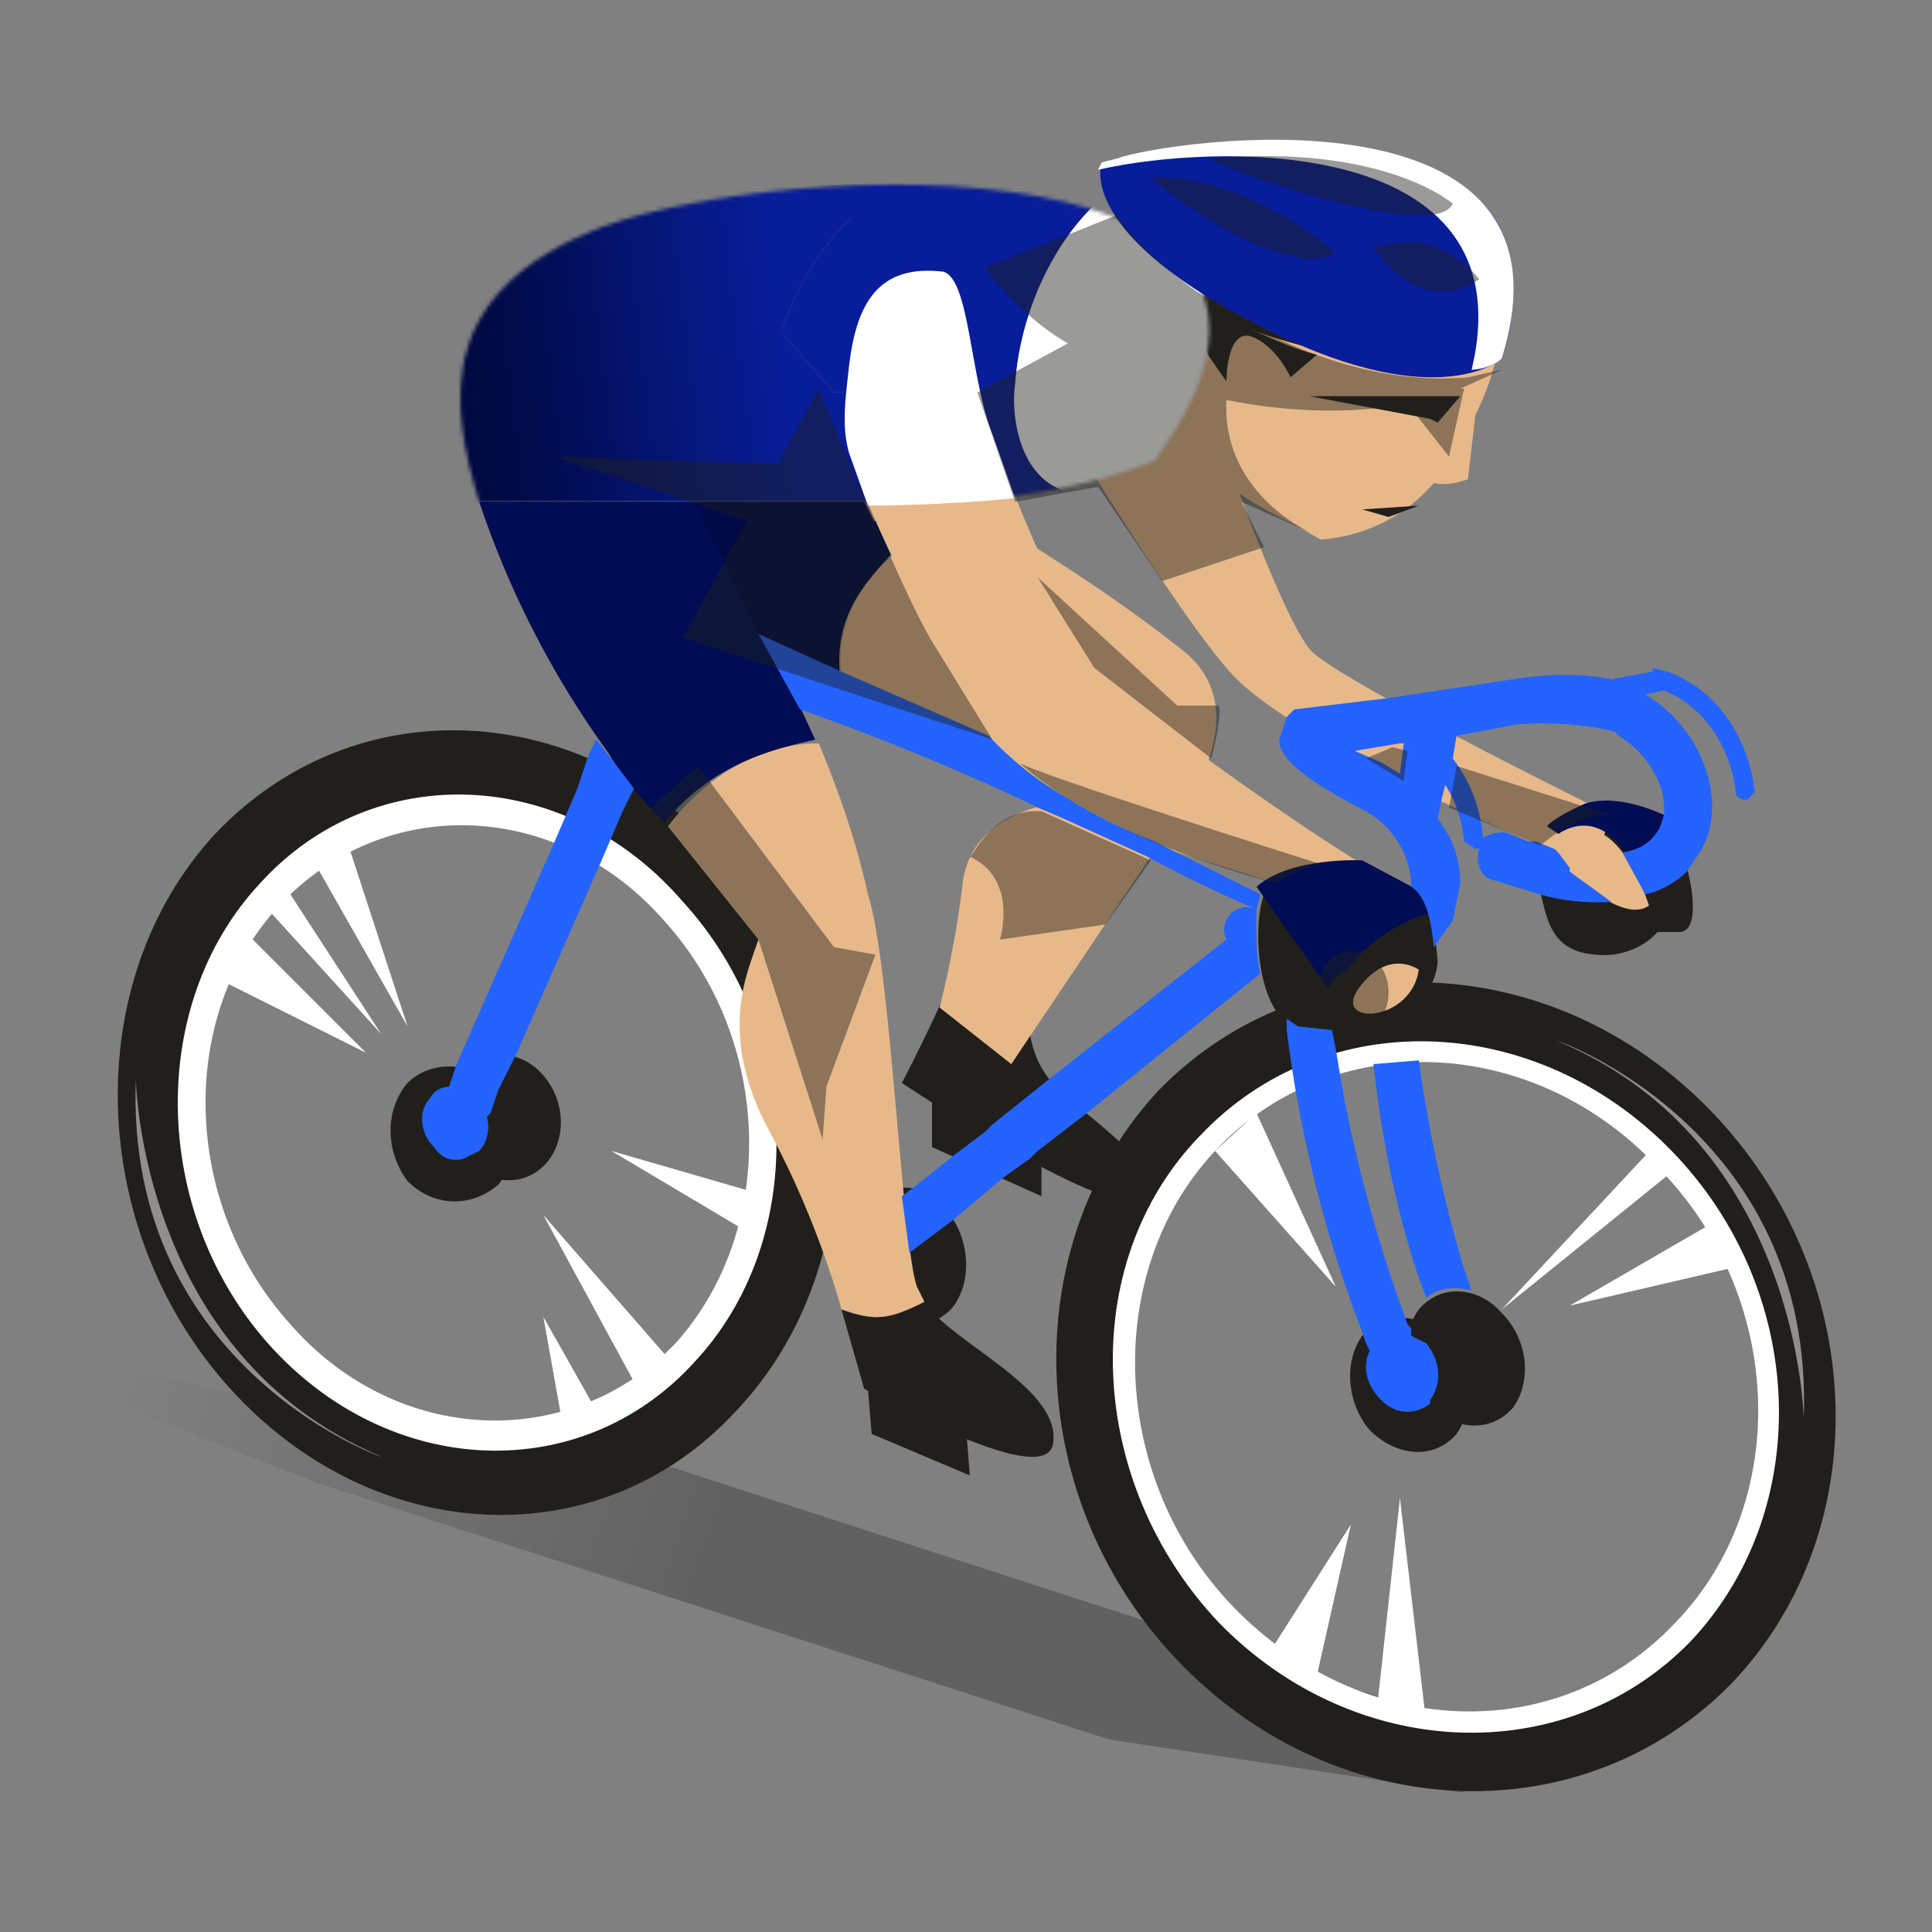 <svg xmlns="http://www.w3.org/2000/svg" xmlns:xlink="http://www.w3.org/1999/xlink" fill="none" viewBox="0 0 512 512" width="512" height="512"><rect x="0" y="0" width="512" height="512" fill="#808080" stroke="none"/><defs><linearGradient id="cycling_paint0_linear_158_11" x1="35.5" x2="189.53" y1="360" y2="413.4" gradientUnits="userSpaceOnUse"><stop stop-opacity="0"/><stop offset="1" stop-opacity="0.35"/></linearGradient><linearGradient id="tour-de-france-2022_paint1_linear_802_20211" x1="128.5" x2="206" y1="96.5" y2="87" gradientUnits="userSpaceOnUse"><stop stop-color="#000942"/><stop offset="1" stop-color="#081D99"/></linearGradient></defs><g id="cycling_background"><path id="cycling_dropshadow" fill="url(#cycling_paint0_linear_158_11)" d="M0 353v7l84 33 210 68 93 14 35-7-262-85-104-15-56-15z" opacity="0.7"/><path id="cycling_Vector" fill="#211F1B" d="M445 247h-9c-16-3-45-22-18-31 7-2 17-3 23 1 5 4 12 30 4 30z"/><path id="cycling_Vector_2" fill="white" d="M67 362c-35-39-36-99-3-134s88-33 122 5c35 39 36 99 3 134s-88 33-122-5zm10-11c28 32 74 34 102 5 27-30 26-80-3-112-28-32-74-34-102-4-27 29-26 79 3 111z"/><path id="cycling_Vector_3" fill="white" d="M318 436c-40-40-42-104-6-142s98-36 137 5c39 40 41 104 5 142s-97 36-136-5zm9-10c34 35 86 37 117 4 31-32 29-87-5-121-33-35-86-37-117-4-30 32-28 87 5 121z"/><path id="cycling_Vector_4" fill="#211F1B" d="M440 239l2 2c-1 8-11 13-19 12-15-1-13-14-17-25"/><path id="cycling_Vector_5" fill="#211F1B" d="M231 380l26 11-1-13-26-10 1 12z"/><path id="cycling_Vector_6" fill="#211F1B" d="M247 304l29 13v-12l-29-13v12z"/><path id="cycling_Vector_7" fill="#211F1B" d="M273 258s-4 20 7 30c10 10 29 21 22 29-6 8-63-30-63-30s17-32 21-50"/><path id="cycling_l-leg" d="M258 135c25 15 41 26 55 37 21 16 0 43 0 43l-45 67-19-15s4-15 6-32c2-23 32-23 32-23s-50-25-65-30c-5-19 13-39 36-47z" style="fill:#E7B98A"/><path id="cycling_l-arm" d="M427 216s-69-34-79-43c-9-8-33-80-33-80l-39 10s32 54 49 74c17 21 97 53 97 53" style="fill:#E7B98A"/><path id="cycling_Vector_8" fill="#211F1B" d="M313 441c-42-43-44-111-6-152 39-40 104-38 146 5s45 111 6 152c-39 40-104 38-146-5zm10-11c36 37 92 39 125 5 33-35 31-93-5-130s-92-39-125-4c-33 34-30 92 5 129z"/><path id="cycling_Vector_9" fill="#211F1B" d="M363 379c-6-7-7-18-2-25 6-7 16-6 23 1 6 7 7 18 2 25-6 7-16 6-23-1z"/><path id="cycling_Vector_10" fill="#211F1B" d="M378 372c-6-7-7-18-2-25 6-7 16-6 22 1 7 7 8 18 3 25-6 7-16 6-23-1z"/><path id="cycling_Vector_11" fill="#211F1B" d="M230 345c-6-7-6-19 0-26 6-6 15-6 21 2 6 7 7 19 1 26-6 6-16 6-22-2z"/><path id="cycling_Vector_12" fill="#211F1B" d="M108 313c-6-8-6-19 0-26 6-6 17-6 23 1 7 8 7 19 1 26-7 6-17 6-24-1z"/><path id="cycling_Vector_13" fill="#211F1B" d="M123 307c-6-6-6-17 0-23s15-6 21 1 6 17 1 23c-6 7-16 6-22-1z"/><path id="cycling_Vector_14" fill="#211F1B" d="M61 368c-38-42-40-108-4-147 37-39 97-36 135 6s40 108 3 147c-36 39-96 36-134-6zm10-12c32 36 83 38 113 5 30-32 29-87-3-122-31-36-82-38-112-5-30 32-29 87 2 122z"/><path id="cycling_Vector_15" fill="#211F1B" d="M356 232c10 6 23-7 25 23-2 19-31 23-40 16-8-6-9-26-6-34l21-5z"/><path id="cycling_Vector_16" fill="#211F1B" d="M245 345c7 11 37 23 34 38-3 12-50-15-50-15l-6-21c8 3 12 3 22-2z"/><path id="cycling_r-leg" d="M201 249l-24-30c10-13 24-22 40-22 5 12 10 26 13 40 6 18 9 93 13 104l2 4c-10 5-13 5-22 2 0 0-6-23-19-47-14-26-6-42-3-51z" style="fill:#E7B98A"/><path id="cycling_Vector_17" fill="#211F1B" d="M394 92s-7 48-42 49c-1 1-52-26-49-56s80-56 91 7z"/><path id="cycling_l-hand" d="M437 240s-7-23-19-20c-11 2-2 11-2 11s14 14 21 9z" style="fill:#E7B98A"/><path id="cycling_r-hand" d="M376 257s-8-6-16 5c-7 10 14 9 16-5z" style="fill:#E7B98A"/><path id="cycling_r-arm" d="M230 134s3-5 15-12c7-3 20-1 20-1s18 50 33 63c11 10 45 34 63 45-13-1-14 1-23 5l-32-10c-38-15-51-38-51-38l-25-52z" style="fill:#E7B98A"/><path id="cycling_Vector_18" fill="#211F1B" d="M347 105l27 5-4 4-23-9z"/><path id="cycling_face" fill-rule="evenodd" d="M278 119l32 7s5-10 6-8c5 10 19 17 27 21l7 4c13-1 23-7 30-15 4 1 9-1 9-1l2-17c5-10 6-18 6-18-37 13-85-13-85-13s-17 0-26 12-8 28-8 28z" clip-rule="evenodd" style="fill:#E7B98A"/><path id="cycling_Vector_19" fill="#211F1B" d="M381 112l-2-1-32-6h40"/><path id="cycling_Vector_20" fill="#211F1B" d="M376 134l-15 1 7 2 8-3z"/><path id="cycling_Vector_21" fill="#211F1B" d="M349 94l-7 6s-4-9-11-11c-6-1-6 12-6 12s-14-19-14-25c-1 0 25 15 38 18z"/><path id="cycling_Vector_22" fill="white" d="M440 302l-42 45 47-38"/><path id="cycling_Vector_23" fill="white" d="M454 324l-38 22 43-10"/><path id="cycling_Vector_24" fill="white" d="M378 457l-7-60-6 55"/><path id="cycling_Vector_25" fill="white" d="M349 444l9-40-21 33"/><path id="cycling_Vector_26" fill="white" d="M322 305l32 36-21-46"/><path id="cycling_Vector_27" fill="white" d="M92 223l16 49-25-44"/><path id="cycling_Vector_28" fill="white" d="M75 234l26 40-30-33"/><path id="cycling_Vector_29" fill="white" d="M66 248l31 31-38-19"/><path id="cycling_Vector_30" fill="white" d="M178 361l-34-39 25 46"/><path id="cycling_Vector_31" fill="white" d="M157 372l-13-23 5 28"/><path id="cycling_Vector_32" fill="white" d="M199 327l-37-22 38 11"/><path id="cycling_Vector_33" fill="white" d="M478 376s-1-73-65-100c-2-1 68 23 65 100z" opacity="0.5"/><path id="cycling_Vector_34" fill="white" d="M36 286s1 73 65 100c2 1-68-23-65-100z" opacity="0.5"/></g><g id="tour-de-france-2022_4331"><g id="tour-de-france-2022_4098"><g id="tour-de-france-2022_shirt_design_14"><mask id="tour-de-france-2022_mask13_802_20211" style="mask-type:alpha" width="200" height="87" x="121" y="48" maskUnits="userSpaceOnUse"><g id="tour-de-france-2022_shirt_14"><path id="tour-de-france-2022_shirt_base_17" fill="white" d="M160 60c49-18 209-24 146 62 0 0-24 11-61 11 3 1-4-1 0 0H127c-8-26-12-56 33-73z"/></g></mask><g mask="url(#tour-de-france-2022_mask13_802_20211)"><g id="tour-de-france-2022_Group_114"><g id="tour-de-france-2022_Group_115"><g id="tour-de-france-2022_Group_116"><g id="tour-de-france-2022_Group_117"><g id="tour-de-france-2022_Group_118"><path id="tour-de-france-2022_Vector_310" fill="#081D99" d="M325 53l-4-5-50 2c-8-2-16-2-23-2h-2l-100 4c4 0 10 0 16 9l163-8z"/><path id="tour-de-france-2022_Vector_311" fill="#2463FF" d="M301 46h-7 7zm-34 1h2-8 6zm15-1zm15-1h2-9l-4 1 11-1zm6 1h5-18 2c0 2 13 1 13 0h-2zm7-2c4 0 8 1 11 3l-50 3-23-3h-2l64-3zm69-3z"/><path id="tour-de-france-2022_Vector_312" fill="#2463FF" d="M394 49l-4-5c-3-2-7-3-11-3l-69 3a16 16 0 0115 9l69-4z"/></g></g></g><g id="tour-de-france-2022_Group_119"><g id="tour-de-france-2022_Group_120"><g id="tour-de-france-2022_Group_121"><path id="tour-de-france-2022_Vector_313" fill="url(#tour-de-france-2022_paint1_linear_802_20211)" d="M246 48c-16 1-31 17-39 40l14 16 35-2h13c-1 25 12 28 17 29l-93 4-46 2-24 2c-29-4-20-58 6-79 9-7 15-7 17-8l100-4z"/><path id="tour-de-france-2022_Vector_314" fill="#081D99" d="M310 44l-64 4c-16 1-31 17-39 40l14 16 35-2h13c2-29 21-56 41-58z"/><path id="tour-de-france-2022_Vector_315" fill="white" d="M379 41c-20 2-39 29-41 57 0 25 12 29 18 29l-70 4c-17-2-18-23-17-29 2-29 21-56 41-58l69-3z"/></g></g></g></g></g></g></g><g id="tour-de-france-2022_cycling_512x512_17"><g id="tour-de-france-2022_sleve_33"><g id="tour-de-france-2022_sleve_34"><path id="tour-de-france-2022_sleve_base_17" fill="white" d="M225 120l5 14s20 0 39-2l-6-17c-6-15-6-41-13-43-17-2-23 8-25 25-1 9-2 16 0 23z"/></g></g><g id="tour-de-france-2022_gloves_17"><path id="tour-de-france-2022_Vector_316" fill="#000C54" d="M441 216s-12-6-21-3c-9 4-10 6-10 6l3 2s9-7 17 4c-1 1 9 1 11-9z"/><path id="tour-de-france-2022_Vector_317" fill="#000C54" d="M352 262l-19-27c9-8 28-7 28-7l15 8 3 6c-8 2-17 8-22 15-4 2-5 5-5 5z"/></g><g id="tour-de-france-2022_trousers_17"><path id="tour-de-france-2022_trousers_base_17" fill="#000C54" d="M193 133h36l7 14c-10 9-16 21-13 35l-19-11 12 25c-16 1-30 10-40 22a247 247 0 01-49-85h66z"/><g id="tour-de-france-2022_wide_border_31"><path id="tour-de-france-2022_Vector_318" fill="#000C54" d="M213 177l10 5c-3-18 6-27 13-35l-4-9s-15 6-19 39z"/><path id="tour-de-france-2022_Vector_319" fill="#000C54" d="M205 172l11 24c-8 2-26 5-40 22-5-5-12-13-15-19 23-26 44-27 44-27z"/></g></g><g id="tour-de-france-2022_helmet_17"><path id="tour-de-france-2022_helmet_base_17" fill="#081D99" d="M398 95s10-27-6-42c-14-14-54-22-100-10 0 0-8 19 45 45 45 22 61 7 61 7z"/><path id="tour-de-france-2022_helmet_stripe_17" fill="white" d="M296 42l-4 1-1 2c30-7 114-10 99 53 2 0 6-1 8-3 23-74-88-58-102-53z"/></g><g id="tour-de-france-2022_bike_17"><path id="tour-de-france-2022_Vector_320" fill="#2463FF" d="M364 282l12-1c4 29 11 53 14 61-4-1-9-1-12 2-4-10-11-33-14-62z"/><path id="tour-de-france-2022_Vector_321" fill="#2463FF" d="M262 195a89 89 0 0020 16 134 134 0 0024 12l26 13 2 1-1 4a337 337 0 01-29-14l-22-10-7-3-2-1c-19-9-41-18-61-25l-11-20 22 10 39 17z"/><path id="tour-de-france-2022_Vector_322" fill="#2463FF" d="M353 273l1 5 1 6c5 30 14 56 17 64l1 3 1 1v2l4 2c4 5 4 11 1 15v1c-4 3-9 3-13-1s-5-9-3-13l-1-2-1-3a337 337 0 01-20-80v-3l3 2 9 1z"/><path id="tour-de-france-2022_Vector_323" fill="#2463FF" d="M253 306l8-6 2-2 15-12 47-37a6 6 0 018-8 135 135 0 000 9 49 49 0 001 8l-46 37-13 10-2 2-7 5-13 11-12 9-2-15 4-3 10-8z"/><path id="tour-de-france-2022_Vector_324" fill="#2463FF" d="M342 189l1-1 25-3 33-5c13-2 21-1 26 0l11-2v-1l4 1c21 8 23 31 23 32l-2 2c-2 0-3-1-3-2s-2-20-19-27l-5 1c15 9 22 28 15 41l-4 6c-2 2-6 5-11 6l-6-11c5-1 8-3 10-7l1-3v-2c0-6-4-14-12-19l-1-1c-3-1-14-3-26-2l-16 3-1 6a39 39 0 018 21c2-1 5-2 7-1l5 2h2l5 2 1 1 3 4v1l11 8a56 56 0 01-19-2l-13-4c-3-1-4-5-3-8h-1l-3-2a33 33 0 00-5-15l-1 4-1 5c4 5 6 11 6 17l-2 10-5 7c-1-10-3-14-6-16 0-8-5-17-14-21-17-9-21-14-21-18l2-6 1-1zm30 8h-1l-12 2 7 3 5 3 1-8z"/><path id="tour-de-france-2022_Vector_325" fill="#2463FF" d="M114 291c1-2 3-3 5-3l2-6 26-59 3-7 3-7 3-9 2-4 7 9 3 4-3 6-3 7-3 7-22 50-5 10-2 6-1 1c1 3 0 7-2 9l-4 2c-3 1-6 0-8-3-4-4-4-10-1-13z"/></g></g></g></g><g id="cycling_overlay"><path id="cycling_Vector_46" fill="#211F1B" d="M291 64v-1 1z" opacity="0.45"/><path id="cycling_Vector_47" fill="#211F1B" d="M347 141l6 3-6-3z" opacity="0.45"/><path id="cycling_Vector_48" fill="#211F1B" d="M305 228l-12 17-28 4s5-16-8-22c1 0 6-13 19-12" opacity="0.45"/><path id="cycling_Vector_49" fill="#211F1B" d="M185 203l36 48 11 2-13 35-1 14-17-53-33-31 17-15z" opacity="0.45"/><path id="cycling_Vector_50" fill="#211F1B" d="M275 153l37 34h11c1 3-2 14-2 14l-31-24-15-24z" opacity="0.45"/><path id="cycling_Vector_51" fill="#211F1B" d="M373 199l-1 8-10-6 7-3 4 1z" opacity="0.45"/><path id="cycling_Vector_52" fill="#211F1B" d="M427 216c-11 0-18 8-19 8l-24-10 2-11 41 13z" opacity="0.45"/><path id="cycling_Vector_53" fill="#211F1B" d="M385 54s-18-16-64-12c-2 1 59 23 64 12z" opacity="0.45"/><path id="cycling_Vector_54" fill="#211F1B" d="M354 67s-24-21-49-20c0 1 35 28 49 20z" opacity="0.45"/><path id="cycling_Vector_55" fill="#211F1B" d="M392 74s-11-15-28-8c0-1 12 19 28 8z" opacity="0.45"/><path id="cycling_Vector_56" fill="#211F1B" d="M147 121l59 2 11-20s22 54 30 67l16 26-82-27 17-31-51-17z" opacity="0.45"/><path id="cycling_Vector_1" fill="black" fill-opacity="0.15" d="M223 178l-22-10-17-35h46l6 14s-15 13-13 31z"/><path id="cycling_Vector_57" fill="#211F1B" d="M368 263c0 6-4 11-10 11-5 0-9-5-9-11s4-11 9-11c6 0 10 5 10 11z" opacity="0.45"/><path id="cycling_Vector_58" fill="#211F1B" d="M350 229s-8 2-12 5c0 0-45-11-68-32 1 2 80 27 80 27z" opacity="0.45"/><path id="cycling_Vector_59" fill="#211F1B" d="M283 91c-7-4-14-10-22-20l35-14s9 15 37 30c25 13 44 14 56 13l9-2-11 5h1l-4 18-11-14c-16 3-33 2-48-1-1 20 14 31 22 35l-18-8 6 12-27 9-17-25-22 4-10-29 24-13z" opacity="0.45"/></g></svg>